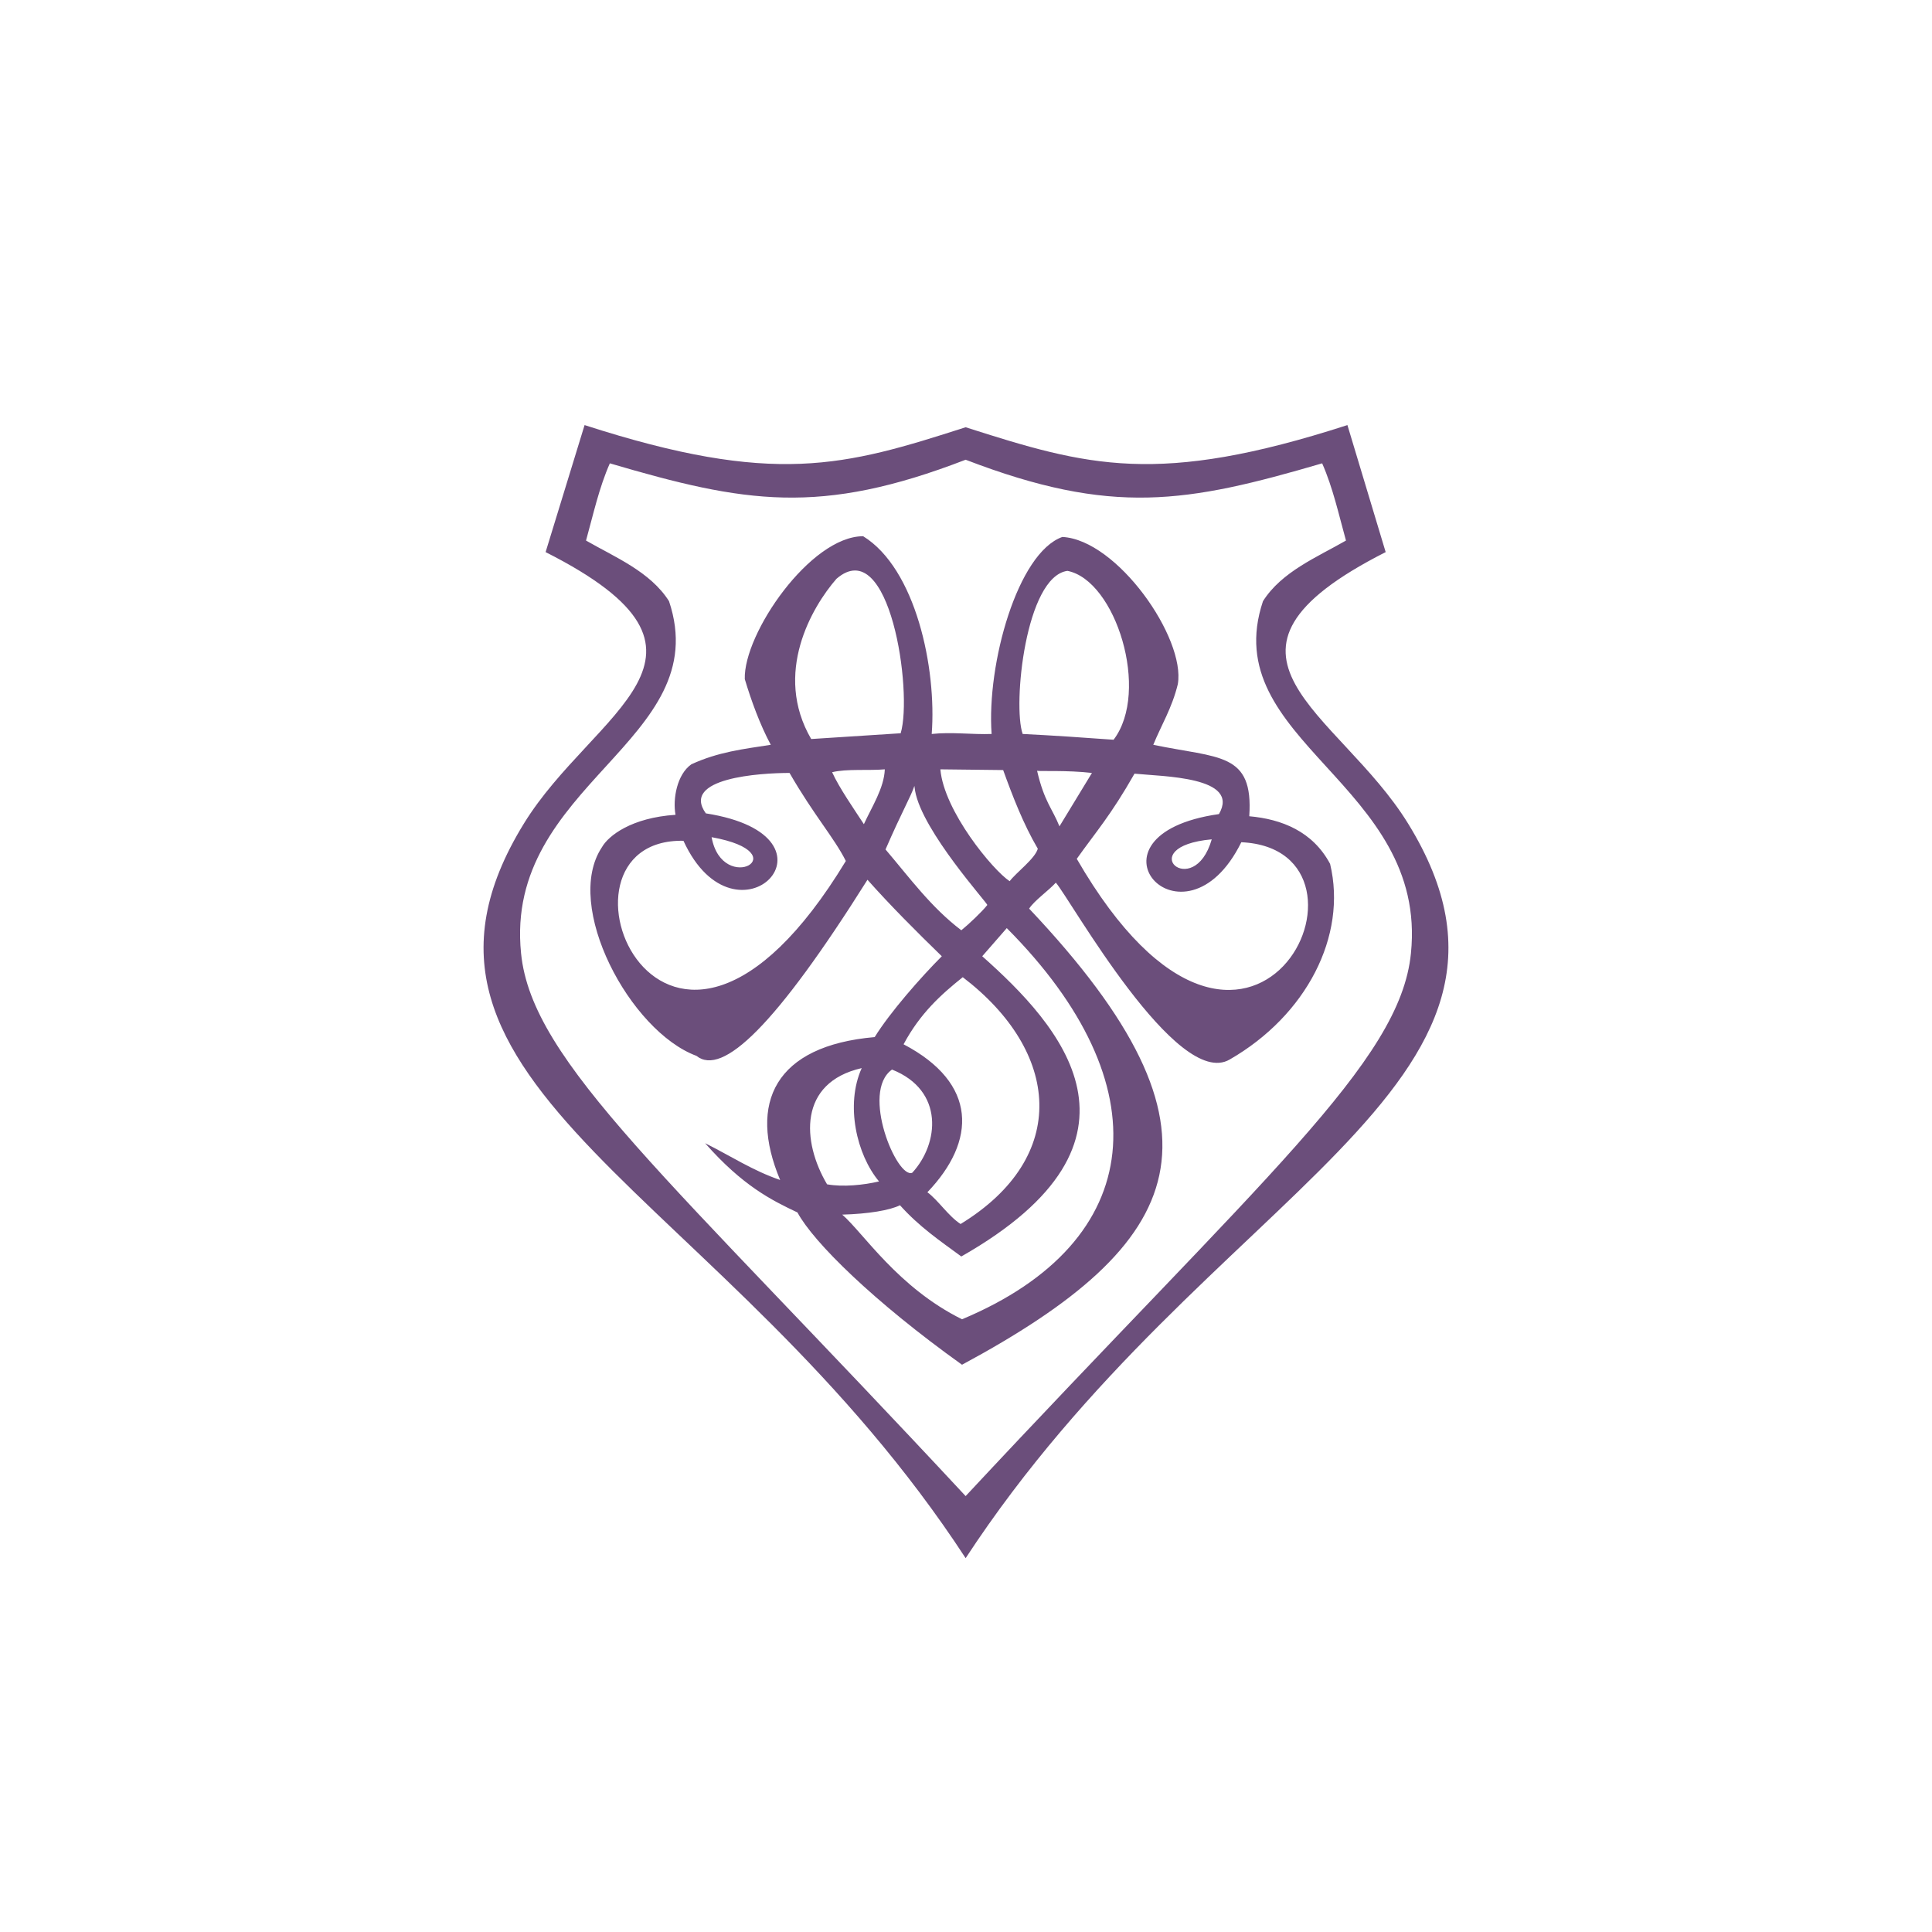<?xml version="1.0" encoding="utf-8"?>
<!-- Generator: Adobe Illustrator 13.0.0, SVG Export Plug-In . SVG Version: 6.00 Build 14948)  -->
<!DOCTYPE svg PUBLIC "-//W3C//DTD SVG 1.0//EN" "http://www.w3.org/TR/2001/REC-SVG-20010904/DTD/svg10.dtd">
<svg version="1.0" id="Layer_1" xmlns="http://www.w3.org/2000/svg" xmlns:xlink="http://www.w3.org/1999/xlink" x="0px" y="0px"
	 width="192.744px" height="192.744px" viewBox="0 0 192.744 192.744" enable-background="new 0 0 192.744 192.744"
	 xml:space="preserve">
<g>
	<polygon fill-rule="evenodd" clip-rule="evenodd" fill="#FFFFFF" points="0,0 192.744,0 192.744,192.744 0,192.744 0,0 	"/>
	<path fill-rule="evenodd" clip-rule="evenodd" fill="#6B4E7B" d="M96.336,155.448c-23.976-36.72-60.264-47.017-44.064-73.296
		c6.912-11.232,22.392-16.848,2.16-27.072l3.888-12.672c18.936,6.12,25.92,4.104,38.016,0.216
		c12.168,3.888,19.152,5.904,38.088-0.216l3.816,12.672c-20.16,10.224-4.68,15.84,2.231,27.072
		C156.672,108.432,120.384,118.729,96.336,155.448L96.336,155.448z M96.336,149.256c-29.664-31.896-43.272-43.271-44.352-54.144
		c-1.728-16.92,19.44-21.168,14.76-35.136c-1.872-2.952-5.4-4.392-8.28-6.048c0.72-2.592,1.296-5.256,2.376-7.704
		c13.464,3.96,20.952,5.256,35.496-0.36c14.616,5.616,22.032,4.32,35.568,0.36c1.08,2.448,1.656,5.112,2.376,7.704
		c-2.88,1.656-6.408,3.096-8.28,6.048c-4.68,13.968,16.488,18.216,14.76,35.136C139.68,105.984,126.072,117.36,96.336,149.256
		L96.336,149.256z M117.504,68.256c-0.576,2.376-1.656,4.104-2.448,6.048c6.553,1.368,10.009,0.72,9.576,7.128
		c3.24,0.288,6.336,1.512,8.064,4.752c1.728,7.2-2.376,15.12-10.008,19.512c-5.257,3.096-15.912-15.984-17.353-17.64
		c-0.72,0.792-2.16,1.8-2.664,2.592c21.096,22.32,15.769,33.408-6.696,45.504c-8.856-6.336-14.832-12.24-16.416-15.192
		c-2.592-1.224-5.472-2.664-9.216-6.912c2.592,1.296,4.752,2.736,7.488,3.672c-3.24-7.704-0.504-13.392,9.432-14.256
		c1.512-2.448,4.608-5.976,6.696-8.064c-2.52-2.448-5.112-5.04-7.416-7.632c-9.144,14.544-14.472,19.656-17.064,17.568
		c-6.624-2.448-13.32-14.976-9.432-20.808c0.648-1.152,2.952-2.952,7.344-3.24c-0.288-1.584,0.144-4.032,1.584-5.04
		c2.664-1.224,5.112-1.512,7.92-1.944c-1.08-2.016-1.944-4.392-2.592-6.552c-0.144-4.536,6.552-14.256,11.808-14.256
		c5.256,3.24,7.344,13.176,6.84,19.728c2.016-0.216,4.032,0.072,5.976,0c-0.504-6.984,2.593-18.072,7.057-19.656
		C111.456,53.856,118.296,63.648,117.504,68.256L117.504,68.256z M111.096,73.8c-2.951-0.216-6.119-0.432-9.071-0.576
		c-1.009-2.88,0.288-15.696,4.464-16.272C111.312,57.888,114.768,68.976,111.096,73.8L111.096,73.8z M89.856,73.152l-8.928,0.576
		c-3.816-6.552,0.072-13.176,2.52-15.984C88.776,53.136,91.08,69.048,89.856,73.152L89.856,73.152z M88.272,76.752
		c-0.072,1.872-1.296,3.744-2.088,5.472c-0.936-1.44-2.448-3.6-3.168-5.184C84.456,76.68,86.688,76.896,88.272,76.752L88.272,76.752
		L88.272,76.752z M103.536,84.672c-0.288,1.008-2.16,2.376-2.808,3.24c-1.656-1.08-6.552-6.984-6.913-11.16l6.264,0.072
		C101.016,79.416,102.096,82.224,103.536,84.672L103.536,84.672z M105.696,82.44c-0.72-1.8-1.513-2.448-2.232-5.544
		c0.145,0.072,3.024-0.072,5.473,0.216L105.696,82.44L105.696,82.44z M84.384,85.896c-18.288,30.168-31.104-2.304-16.2-2.016
		c5.256,11.448,16.92-0.432,2.232-2.736c-2.52-3.528,5.4-4.032,8.352-4.032C81.216,81.36,83.232,83.592,84.384,85.896L84.384,85.896
		z M121.608,81.216c-14.616,2.088-3.528,14.472,2.231,2.808c15.696,0.72,0.937,31.68-16.416,1.656
		c1.944-2.736,3.384-4.32,5.76-8.496C115.992,77.472,123.768,77.472,121.608,81.216L121.608,81.216z M98.496,90.288
		c-0.504,0.648-1.872,1.944-2.592,2.52c-3.024-2.304-5.112-5.184-7.56-8.064c1.656-3.816,2.52-5.256,2.88-6.336l0.072,0.504
		C92.016,82.944,98.568,90.144,98.496,90.288L98.496,90.288z M70.992,83.52C79.776,85.104,72.072,89.424,70.992,83.52L70.992,83.52z
		 M120.888,83.736C119.088,90,112.896,84.456,120.888,83.736L120.888,83.736z M100.44,92.592
		c15.479,15.553,14.111,31.248-4.464,39.024c-6.408-3.168-9.864-8.641-11.952-10.44c2.592-0.071,4.752-0.432,5.76-0.936
		c1.944,2.16,3.96,3.527,6.12,5.111c20.376-11.592,9.792-23.111,2.088-29.952L100.44,92.592L100.44,92.592z M95.832,122.112
		c-1.224-0.792-2.232-2.376-3.312-3.168c4.896-5.112,5.041-10.872-2.376-14.761c1.656-3.096,3.744-4.968,5.904-6.695
		C105.768,104.904,106.776,115.416,95.832,122.112L95.832,122.112z M91.008,117c-1.512,0.648-5.184-8.064-2.016-10.296
		C94.248,108.792,93.672,114.12,91.008,117L91.008,117z M87.696,117.864c-1.512,0.359-3.6,0.576-5.184,0.288
		c-2.52-4.248-2.88-10.152,3.456-11.593C84.312,110.232,85.464,115.2,87.696,117.864L87.696,117.864z"/>
</g>
</svg>
